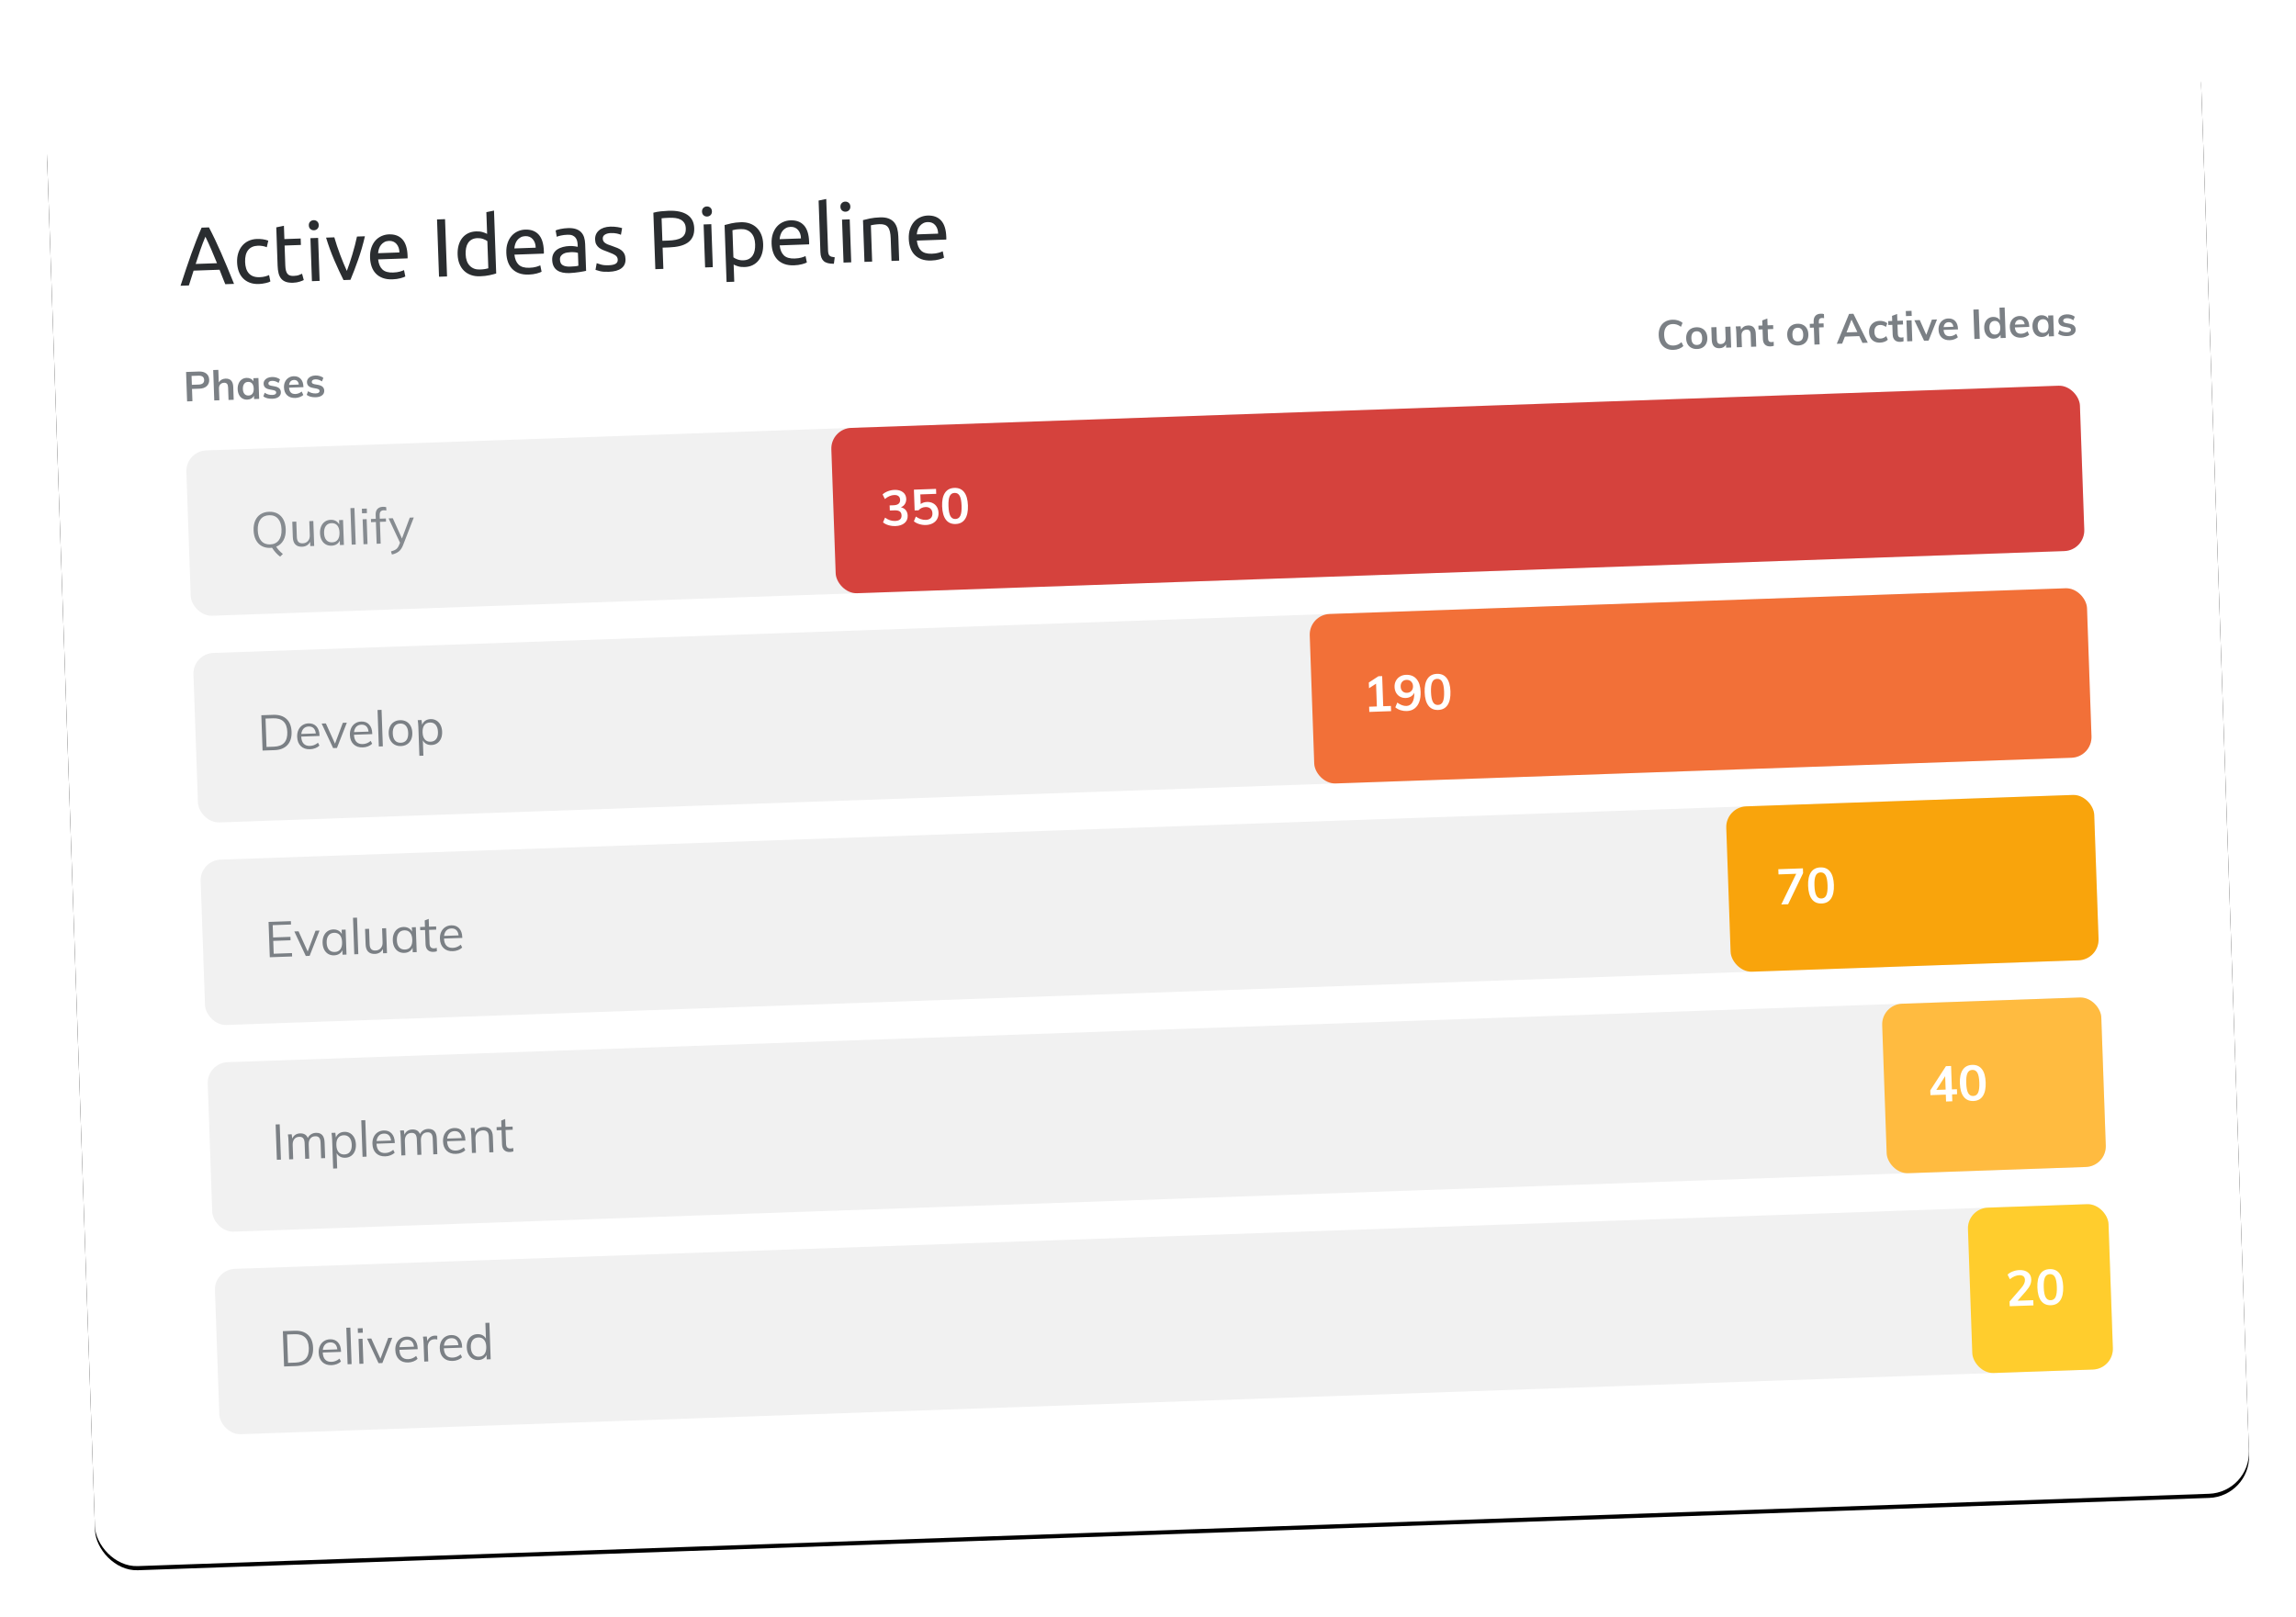 <?xml version="1.0" encoding="UTF-8"?>
<svg width="555px" height="391px" viewBox="0 0 555 391" version="1.1" xmlns="http://www.w3.org/2000/svg" xmlns:xlink="http://www.w3.org/1999/xlink">
    <title>Sideways 6 Product - Analyze - Active Ideas</title>
    <defs>
        <rect id="path-1" x="0" y="0" width="521" height="351" rx="10"></rect>
        <filter x="-3.0%" y="-4.1%" width="106.0%" height="108.8%" filterUnits="objectBoundingBox" id="filter-2">
            <feOffset dx="0" dy="1" in="SourceAlpha" result="shadowOffsetOuter1"></feOffset>
            <feGaussianBlur stdDeviation="5" in="shadowOffsetOuter1" result="shadowBlurOuter1"></feGaussianBlur>
            <feColorMatrix values="0 0 0 0 0   0 0 0 0 0   0 0 0 0 0  0 0 0 0.2 0" type="matrix" in="shadowBlurOuter1"></feColorMatrix>
        </filter>
    </defs>
    <g id="Amended" stroke="none" stroke-width="1" fill="none" fill-rule="evenodd">
        <g id="Sideways-6-Product---Analyze---Active-Ideas" transform="translate(-73, -156)">
            <g transform="translate(350.5, 350.5) rotate(-2) translate(-350.5, -350.5) translate(90, 175)" id="Group-2">
                <g id="Rectangle">
                    <use fill="black" fill-opacity="1" filter="url(#filter-2)" xlink:href="#path-1"></use>
                    <use fill="#FFFFFF" fill-rule="evenodd" xlink:href="#path-1"></use>
                </g>
                <path d="M33.06,70 L33.06,67.03 L34.86,67.03 C35.62,67.03 36.215,66.843 36.645,66.47 C37.075,66.097 37.29,65.59 37.29,64.95 C37.29,64.31 37.077,63.805 36.65,63.435 C36.223,63.065 35.627,62.88 34.86,62.88 L34.86,62.88 L31.77,62.88 L31.77,70 L33.06,70 Z M34.71,66.03 L33.06,66.03 L33.06,63.88 L34.71,63.88 C35.163,63.88 35.503,63.972 35.73,64.155 C35.957,64.338 36.07,64.607 36.07,64.96 C36.07,65.307 35.955,65.572 35.725,65.755 C35.495,65.938 35.157,66.03 34.71,66.03 L34.71,66.03 Z M39.58,70 L39.58,67.14 C39.58,66.74 39.697,66.418 39.93,66.175 C40.163,65.932 40.47,65.81 40.85,65.81 C41.17,65.81 41.407,65.902 41.56,66.085 C41.713,66.268 41.79,66.56 41.79,66.96 L41.79,66.96 L41.79,70 L43.04,70 L43.04,66.9 C43.04,65.513 42.437,64.82 41.23,64.82 C40.877,64.82 40.557,64.895 40.27,65.045 C39.983,65.195 39.753,65.407 39.58,65.68 L39.58,65.68 L39.58,62.64 L38.34,62.64 L38.34,70 L39.58,70 Z M46.33,70.08 C46.697,70.08 47.023,70.002 47.31,69.845 C47.597,69.688 47.817,69.47 47.97,69.19 L47.97,69.19 L47.97,70 L49.2,70 L49.2,64.95 L47.97,64.95 L47.97,65.71 C47.817,65.43 47.597,65.212 47.31,65.055 C47.023,64.898 46.697,64.82 46.33,64.82 C45.897,64.82 45.51,64.932 45.17,65.155 C44.83,65.378 44.565,65.692 44.375,66.095 C44.185,66.498 44.09,66.96 44.09,67.48 C44.09,68 44.183,68.457 44.37,68.85 C44.557,69.243 44.82,69.547 45.16,69.76 C45.5,69.973 45.89,70.08 46.33,70.08 Z M46.67,69.1 C46.25,69.1 45.925,68.96 45.695,68.68 C45.465,68.4 45.35,68 45.35,67.48 C45.35,66.953 45.465,66.542 45.695,66.245 C45.925,65.948 46.247,65.8 46.66,65.8 C47.08,65.8 47.403,65.943 47.63,66.23 C47.857,66.517 47.97,66.927 47.97,67.46 C47.97,67.98 47.857,68.383 47.63,68.67 C47.403,68.957 47.083,69.1 46.67,69.1 Z M52.41,70.08 C53.057,70.08 53.567,69.943 53.94,69.67 C54.313,69.397 54.5,69.027 54.5,68.56 C54.5,68.18 54.385,67.872 54.155,67.635 C53.925,67.398 53.56,67.223 53.06,67.11 L53.06,67.11 L52.2,66.92 C51.967,66.86 51.802,66.787 51.705,66.7 C51.608,66.613 51.56,66.497 51.56,66.35 C51.56,66.163 51.64,66.017 51.8,65.91 C51.96,65.803 52.183,65.75 52.47,65.75 C53.003,65.75 53.523,65.937 54.03,66.31 L54.03,66.31 L54.4,65.46 C54.147,65.253 53.853,65.095 53.52,64.985 C53.187,64.875 52.84,64.82 52.48,64.82 C52.067,64.82 51.703,64.887 51.39,65.02 C51.077,65.153 50.833,65.338 50.66,65.575 C50.487,65.812 50.4,66.083 50.4,66.39 C50.4,67.13 50.86,67.6 51.78,67.8 L51.78,67.8 L52.62,67.99 C52.893,68.057 53.087,68.135 53.2,68.225 C53.313,68.315 53.37,68.437 53.37,68.59 C53.37,68.77 53.288,68.91 53.125,69.01 C52.962,69.11 52.73,69.16 52.43,69.16 C51.737,69.16 51.12,68.96 50.58,68.56 L50.58,68.56 L50.23,69.44 C50.77,69.867 51.497,70.08 52.41,70.08 Z M57.95,70.08 C58.31,70.08 58.665,70.022 59.015,69.905 C59.365,69.788 59.66,69.633 59.9,69.44 L59.9,69.44 L59.54,68.58 C59.067,68.94 58.553,69.12 58,69.12 C57.52,69.12 57.158,68.992 56.915,68.735 C56.672,68.478 56.537,68.08 56.51,67.54 L56.51,67.54 L59.99,67.54 L59.99,67.35 C59.99,66.563 59.788,65.945 59.385,65.495 C58.982,65.045 58.433,64.82 57.74,64.82 C57.267,64.82 56.843,64.932 56.47,65.155 C56.097,65.378 55.807,65.69 55.6,66.09 C55.393,66.49 55.29,66.947 55.29,67.46 C55.29,68.273 55.527,68.913 56,69.38 C56.473,69.847 57.123,70.08 57.95,70.08 Z M58.9,66.87 L56.55,66.87 C56.61,66.497 56.745,66.212 56.955,66.015 C57.165,65.818 57.437,65.72 57.77,65.72 C58.103,65.72 58.365,65.817 58.555,66.01 C58.745,66.203 58.86,66.49 58.9,66.87 L58.9,66.87 Z M62.9,70.08 C63.547,70.08 64.057,69.943 64.43,69.67 C64.803,69.397 64.99,69.027 64.99,68.56 C64.99,68.18 64.875,67.872 64.645,67.635 C64.415,67.398 64.05,67.223 63.55,67.11 L63.55,67.11 L62.69,66.92 C62.457,66.86 62.292,66.787 62.195,66.7 C62.098,66.613 62.05,66.497 62.05,66.35 C62.05,66.163 62.13,66.017 62.29,65.91 C62.45,65.803 62.673,65.75 62.96,65.75 C63.493,65.75 64.013,65.937 64.52,66.31 L64.52,66.31 L64.89,65.46 C64.637,65.253 64.343,65.095 64.01,64.985 C63.677,64.875 63.33,64.82 62.97,64.82 C62.557,64.82 62.193,64.887 61.88,65.02 C61.567,65.153 61.323,65.338 61.15,65.575 C60.977,65.812 60.89,66.083 60.89,66.39 C60.89,67.13 61.35,67.6 62.27,67.8 L62.27,67.8 L63.11,67.99 C63.383,68.057 63.577,68.135 63.69,68.225 C63.803,68.315 63.86,68.437 63.86,68.59 C63.86,68.77 63.778,68.91 63.615,69.01 C63.452,69.11 63.22,69.16 62.92,69.16 C62.227,69.16 61.61,68.96 61.07,68.56 L61.07,68.56 L60.72,69.44 C61.26,69.867 61.987,70.08 62.9,70.08 Z" id="Phases" fill="#7B8085" fill-rule="nonzero"></path>
                <path d="M391.29,70.09 C391.77,70.09 392.222,70.015 392.645,69.865 C393.068,69.715 393.42,69.507 393.7,69.24 L393.7,69.24 L393.28,68.3 C392.96,68.56 392.642,68.748 392.325,68.865 C392.008,68.982 391.67,69.04 391.31,69.04 C390.617,69.04 390.083,68.815 389.71,68.365 C389.337,67.915 389.15,67.27 389.15,66.43 C389.15,65.597 389.338,64.957 389.715,64.51 C390.092,64.063 390.623,63.84 391.31,63.84 C391.67,63.84 392.008,63.898 392.325,64.015 C392.642,64.132 392.96,64.32 393.28,64.58 L393.28,64.58 L393.7,63.64 C393.42,63.373 393.068,63.165 392.645,63.015 C392.222,62.865 391.77,62.79 391.29,62.79 C390.59,62.79 389.978,62.938 389.455,63.235 C388.932,63.532 388.53,63.955 388.25,64.505 C387.97,65.055 387.83,65.697 387.83,66.43 C387.83,67.17 387.97,67.815 388.25,68.365 C388.53,68.915 388.932,69.34 389.455,69.64 C389.978,69.94 390.59,70.09 391.29,70.09 Z M397.01,70.08 C397.517,70.08 397.963,69.973 398.35,69.76 C398.737,69.547 399.035,69.242 399.245,68.845 C399.455,68.448 399.56,67.983 399.56,67.45 C399.56,66.917 399.455,66.452 399.245,66.055 C399.035,65.658 398.737,65.353 398.35,65.14 C397.963,64.927 397.517,64.82 397.01,64.82 C396.497,64.82 396.045,64.927 395.655,65.14 C395.265,65.353 394.965,65.658 394.755,66.055 C394.545,66.452 394.44,66.917 394.44,67.45 C394.44,67.983 394.545,68.448 394.755,68.845 C394.965,69.242 395.265,69.547 395.655,69.76 C396.045,69.973 396.497,70.08 397.01,70.08 Z M397,69.1 C396.58,69.1 396.258,68.962 396.035,68.685 C395.812,68.408 395.7,67.997 395.7,67.45 C395.7,66.91 395.813,66.498 396.04,66.215 C396.267,65.932 396.59,65.79 397.01,65.79 C397.423,65.79 397.743,65.932 397.97,66.215 C398.197,66.498 398.31,66.91 398.31,67.45 C398.31,67.997 398.198,68.408 397.975,68.685 C397.752,68.962 397.427,69.1 397,69.1 Z M402.46,70.08 C402.807,70.08 403.113,70.007 403.38,69.86 C403.647,69.713 403.86,69.5 404.02,69.22 L404.02,69.22 L404.02,70 L405.24,70 L405.24,64.95 L403.98,64.95 L403.98,67.76 C403.98,68.16 403.87,68.48 403.65,68.72 C403.43,68.96 403.137,69.08 402.77,69.08 C402.457,69.08 402.225,68.993 402.075,68.82 C401.925,68.647 401.85,68.377 401.85,68.01 L401.85,68.01 L401.85,64.95 L400.61,64.95 L400.61,68 C400.61,69.387 401.227,70.08 402.46,70.08 Z M407.84,70 L407.84,67.14 C407.84,66.74 407.957,66.418 408.19,66.175 C408.423,65.932 408.73,65.81 409.11,65.81 C409.43,65.81 409.667,65.902 409.82,66.085 C409.973,66.268 410.05,66.56 410.05,66.96 L410.05,66.96 L410.05,70 L411.3,70 L411.3,66.9 C411.3,65.513 410.697,64.82 409.49,64.82 C409.117,64.82 408.782,64.903 408.485,65.07 C408.188,65.237 407.953,65.473 407.78,65.78 L407.78,65.78 L407.69,64.95 L406.52,64.95 C406.573,65.37 406.6,65.847 406.6,66.38 L406.6,66.38 L406.6,70 L407.84,70 Z M414.75,70.07 C415.063,70.07 415.33,70.03 415.55,69.95 L415.55,69.95 L415.55,68.96 C415.37,69.013 415.203,69.04 415.05,69.04 C414.497,69.04 414.22,68.743 414.22,68.15 L414.22,68.15 L414.22,65.89 L415.56,65.89 L415.56,64.95 L414.22,64.95 L414.22,63.3 L412.97,63.72 L412.97,64.95 L412,64.95 L412,65.89 L412.97,65.89 L412.97,68.21 C412.97,68.81 413.123,69.27 413.43,69.59 C413.737,69.91 414.177,70.07 414.75,70.07 Z M421.45,70.08 C421.957,70.08 422.403,69.973 422.79,69.76 C423.177,69.547 423.475,69.242 423.685,68.845 C423.895,68.448 424,67.983 424,67.45 C424,66.917 423.895,66.452 423.685,66.055 C423.475,65.658 423.177,65.353 422.79,65.14 C422.403,64.927 421.957,64.82 421.45,64.82 C420.937,64.82 420.485,64.927 420.095,65.14 C419.705,65.353 419.405,65.658 419.195,66.055 C418.985,66.452 418.88,66.917 418.88,67.45 C418.88,67.983 418.985,68.448 419.195,68.845 C419.405,69.242 419.705,69.547 420.095,69.76 C420.485,69.973 420.937,70.08 421.45,70.08 Z M421.44,69.1 C421.02,69.1 420.698,68.962 420.475,68.685 C420.252,68.408 420.14,67.997 420.14,67.45 C420.14,66.91 420.253,66.498 420.48,66.215 C420.707,65.932 421.03,65.79 421.45,65.79 C421.863,65.79 422.183,65.932 422.41,66.215 C422.637,66.498 422.75,66.91 422.75,67.45 C422.75,67.997 422.638,68.408 422.415,68.685 C422.192,68.962 421.867,69.1 421.44,69.1 Z M426.63,70 L426.63,65.89 L427.76,65.89 L427.76,64.95 L426.63,64.95 L426.63,64.52 C426.63,63.927 426.9,63.63 427.44,63.63 C427.58,63.63 427.743,63.653 427.93,63.7 L427.93,63.7 L427.93,62.71 C427.717,62.63 427.453,62.59 427.14,62.59 C426.573,62.59 426.138,62.752 425.835,63.075 C425.532,63.398 425.38,63.86 425.38,64.46 L425.38,64.46 L425.38,64.95 L424.42,64.95 L424.42,65.89 L425.38,65.89 L425.38,70 L426.63,70 Z M432.08,70 L432.8,68.33 L436.28,68.33 L436.99,70 L438.28,70 L435.05,62.88 L434,62.88 L430.78,70 L432.08,70 Z M435.85,67.33 L433.23,67.33 L434.54,64.28 L435.85,67.33 Z M441.25,70.08 C441.623,70.08 441.98,70.023 442.32,69.91 C442.66,69.797 442.937,69.64 443.15,69.44 L443.15,69.44 L442.8,68.56 C442.587,68.733 442.36,68.867 442.12,68.96 C441.88,69.053 441.643,69.1 441.41,69.1 C440.95,69.1 440.595,68.96 440.345,68.68 C440.095,68.4 439.97,67.993 439.97,67.46 C439.97,66.927 440.097,66.518 440.35,66.235 C440.603,65.952 440.957,65.81 441.41,65.81 C441.643,65.81 441.88,65.855 442.12,65.945 C442.36,66.035 442.587,66.167 442.8,66.34 L442.8,66.34 L443.15,65.46 C442.95,65.26 442.682,65.103 442.345,64.99 C442.008,64.877 441.66,64.82 441.3,64.82 C440.78,64.82 440.322,64.932 439.925,65.155 C439.528,65.378 439.222,65.69 439.005,66.09 C438.788,66.49 438.68,66.953 438.68,67.48 C438.68,68.007 438.783,68.465 438.99,68.855 C439.197,69.245 439.493,69.547 439.88,69.76 C440.267,69.973 440.723,70.08 441.25,70.08 Z M446.14,70.07 C446.453,70.07 446.72,70.03 446.94,69.95 L446.94,69.95 L446.94,68.96 C446.76,69.013 446.593,69.04 446.44,69.04 C445.887,69.04 445.61,68.743 445.61,68.15 L445.61,68.15 L445.61,65.89 L446.95,65.89 L446.95,64.95 L445.61,64.95 L445.61,63.3 L444.36,63.72 L444.36,64.95 L443.39,64.95 L443.39,65.89 L444.36,65.89 L444.36,68.21 C444.36,68.81 444.513,69.27 444.82,69.59 C445.127,69.91 445.567,70.07 446.14,70.07 Z M449.12,63.89 L449.12,62.66 L447.73,62.66 L447.73,63.89 L449.12,63.89 Z M449.05,70 L449.05,64.95 L447.81,64.95 L447.81,70 L449.05,70 Z M452.99,70 L455.2,64.96 L453.96,64.96 L452.48,68.58 L451.03,64.96 L449.72,64.96 L451.9,70 L452.99,70 Z M458.14,70.08 C458.5,70.08 458.855,70.022 459.205,69.905 C459.555,69.788 459.85,69.633 460.09,69.44 L460.09,69.44 L459.73,68.58 C459.257,68.94 458.743,69.12 458.19,69.12 C457.71,69.12 457.348,68.992 457.105,68.735 C456.862,68.478 456.727,68.08 456.7,67.54 L456.7,67.54 L460.18,67.54 L460.18,67.35 C460.18,66.563 459.978,65.945 459.575,65.495 C459.172,65.045 458.623,64.82 457.93,64.82 C457.457,64.82 457.033,64.932 456.66,65.155 C456.287,65.378 455.997,65.69 455.79,66.09 C455.583,66.49 455.48,66.947 455.48,67.46 C455.48,68.273 455.717,68.913 456.19,69.38 C456.663,69.847 457.313,70.08 458.14,70.08 Z M459.09,66.87 L456.74,66.87 C456.8,66.497 456.935,66.212 457.145,66.015 C457.355,65.818 457.627,65.72 457.96,65.72 C458.293,65.72 458.555,65.817 458.745,66.01 C458.935,66.203 459.05,66.49 459.09,66.87 L459.09,66.87 Z M465.36,70 L465.36,62.88 L464.07,62.88 L464.07,70 L465.36,70 Z M468.77,70.08 C469.137,70.08 469.463,70.002 469.75,69.845 C470.037,69.688 470.257,69.47 470.41,69.19 L470.41,69.19 L470.41,70 L471.64,70 L471.64,62.64 L470.39,62.64 L470.39,65.68 C470.237,65.407 470.018,65.195 469.735,65.045 C469.452,64.895 469.13,64.82 468.77,64.82 C468.33,64.82 467.94,64.928 467.6,65.145 C467.26,65.362 466.997,65.667 466.81,66.06 C466.623,66.453 466.53,66.91 466.53,67.43 C466.53,67.95 466.625,68.412 466.815,68.815 C467.005,69.218 467.27,69.53 467.61,69.75 C467.95,69.97 468.337,70.08 468.77,70.08 Z M469.1,69.1 C468.687,69.1 468.365,68.953 468.135,68.66 C467.905,68.367 467.79,67.957 467.79,67.43 C467.79,66.91 467.905,66.508 468.135,66.225 C468.365,65.942 468.69,65.8 469.11,65.8 C469.523,65.8 469.843,65.943 470.07,66.23 C470.297,66.517 470.41,66.923 470.41,67.45 C470.41,67.977 470.295,68.383 470.065,68.67 C469.835,68.957 469.513,69.1 469.1,69.1 Z M475.38,70.08 C475.74,70.08 476.095,70.022 476.445,69.905 C476.795,69.788 477.09,69.633 477.33,69.44 L477.33,69.44 L476.97,68.58 C476.497,68.94 475.983,69.12 475.43,69.12 C474.95,69.12 474.588,68.992 474.345,68.735 C474.102,68.478 473.967,68.08 473.94,67.54 L473.94,67.54 L477.42,67.54 L477.42,67.35 C477.42,66.563 477.218,65.945 476.815,65.495 C476.412,65.045 475.863,64.82 475.17,64.82 C474.697,64.82 474.273,64.932 473.9,65.155 C473.527,65.378 473.237,65.69 473.03,66.09 C472.823,66.49 472.72,66.947 472.72,67.46 C472.72,68.273 472.957,68.913 473.43,69.38 C473.903,69.847 474.553,70.08 475.38,70.08 Z M476.33,66.87 L473.98,66.87 C474.04,66.497 474.175,66.212 474.385,66.015 C474.595,65.818 474.867,65.72 475.2,65.72 C475.533,65.72 475.795,65.817 475.985,66.01 C476.175,66.203 476.29,66.49 476.33,66.87 L476.33,66.87 Z M480.44,70.08 C480.807,70.08 481.133,70.002 481.42,69.845 C481.707,69.688 481.927,69.47 482.08,69.19 L482.08,69.19 L482.08,70 L483.31,70 L483.31,64.95 L482.08,64.95 L482.08,65.71 C481.927,65.43 481.707,65.212 481.42,65.055 C481.133,64.898 480.807,64.82 480.44,64.82 C480.007,64.82 479.62,64.932 479.28,65.155 C478.94,65.378 478.675,65.692 478.485,66.095 C478.295,66.498 478.2,66.96 478.2,67.48 C478.2,68 478.293,68.457 478.48,68.85 C478.667,69.243 478.93,69.547 479.27,69.76 C479.61,69.973 480,70.08 480.44,70.08 Z M480.78,69.1 C480.36,69.1 480.035,68.96 479.805,68.68 C479.575,68.4 479.46,68 479.46,67.48 C479.46,66.953 479.575,66.542 479.805,66.245 C480.035,65.948 480.357,65.8 480.77,65.8 C481.19,65.8 481.513,65.943 481.74,66.23 C481.967,66.517 482.08,66.927 482.08,67.46 C482.08,67.98 481.967,68.383 481.74,68.67 C481.513,68.957 481.193,69.1 480.78,69.1 Z M486.52,70.08 C487.167,70.08 487.677,69.943 488.05,69.67 C488.423,69.397 488.61,69.027 488.61,68.56 C488.61,68.18 488.495,67.872 488.265,67.635 C488.035,67.398 487.67,67.223 487.17,67.11 L487.17,67.11 L486.31,66.92 C486.077,66.86 485.912,66.787 485.815,66.7 C485.718,66.613 485.67,66.497 485.67,66.35 C485.67,66.163 485.75,66.017 485.91,65.91 C486.07,65.803 486.293,65.75 486.58,65.75 C487.113,65.75 487.633,65.937 488.14,66.31 L488.14,66.31 L488.51,65.46 C488.257,65.253 487.963,65.095 487.63,64.985 C487.297,64.875 486.95,64.82 486.59,64.82 C486.177,64.82 485.813,64.887 485.5,65.02 C485.187,65.153 484.943,65.338 484.77,65.575 C484.597,65.812 484.51,66.083 484.51,66.39 C484.51,67.13 484.97,67.6 485.89,67.8 L485.89,67.8 L486.73,67.99 C487.003,68.057 487.197,68.135 487.31,68.225 C487.423,68.315 487.48,68.437 487.48,68.59 C487.48,68.77 487.398,68.91 487.235,69.01 C487.072,69.11 486.84,69.16 486.54,69.16 C485.847,69.16 485.23,68.96 484.69,68.56 L484.69,68.56 L484.34,69.44 C484.88,69.867 485.607,70.08 486.52,70.08 Z" id="CountofActiveIdeas" fill="#7B8085" fill-rule="nonzero"></path>
                <path d="M33.18,42 L34.44,38.46 L40.72,38.46 C40.933,39.06 41.14,39.65 41.34,40.23 C41.54,40.81 41.753,41.4 41.98,42 L41.98,42 L44.1,42 C43.567,40.533 43.067,39.177 42.6,37.93 C42.133,36.683 41.677,35.5 41.23,34.38 C40.783,33.26 40.34,32.19 39.9,31.17 C39.46,30.15 39,29.14 38.52,28.14 L38.52,28.14 L36.74,28.14 C36.26,29.14 35.8,30.15 35.36,31.17 C34.92,32.19 34.477,33.26 34.03,34.38 C33.583,35.5 33.127,36.683 32.66,37.93 C32.193,39.177 31.693,40.533 31.16,42 L31.16,42 L33.18,42 Z M40.16,36.86 L35,36.86 C35.413,35.7 35.83,34.577 36.25,33.49 C36.67,32.403 37.113,31.36 37.58,30.36 C38.033,31.36 38.47,32.403 38.89,33.49 C39.31,34.577 39.733,35.7 40.16,36.86 L40.16,36.86 Z M50.12,42.24 C50.387,42.24 50.663,42.223 50.95,42.19 C51.237,42.157 51.507,42.117 51.76,42.07 C52.013,42.023 52.24,41.97 52.44,41.91 C52.64,41.85 52.793,41.787 52.9,41.72 L52.9,41.72 L52.64,40.16 C52.413,40.267 52.1,40.367 51.7,40.46 C51.3,40.553 50.853,40.6 50.36,40.6 C49.747,40.6 49.227,40.51 48.8,40.33 C48.373,40.15 48.023,39.893 47.75,39.56 C47.477,39.227 47.277,38.827 47.15,38.36 C47.023,37.893 46.96,37.38 46.96,36.82 C46.96,35.567 47.237,34.613 47.79,33.96 C48.343,33.307 49.14,32.98 50.18,32.98 C50.593,32.98 50.983,33.02 51.35,33.1 C51.717,33.18 52.04,33.287 52.32,33.42 L52.32,33.42 L52.74,31.84 C52.313,31.667 51.867,31.54 51.4,31.46 C50.933,31.38 50.467,31.34 50,31.34 C49.24,31.34 48.55,31.477 47.93,31.75 C47.31,32.023 46.787,32.403 46.36,32.89 C45.933,33.377 45.603,33.953 45.37,34.62 C45.137,35.287 45.02,36.02 45.02,36.82 C45.02,37.62 45.127,38.35 45.34,39.01 C45.553,39.67 45.877,40.24 46.31,40.72 C46.743,41.2 47.277,41.573 47.91,41.84 C48.543,42.107 49.28,42.24 50.12,42.24 Z M58.4,42.22 C59,42.22 59.533,42.15 60,42.01 C60.467,41.87 60.793,41.753 60.98,41.66 L60.98,41.66 L60.62,40.12 C60.487,40.173 60.25,40.263 59.91,40.39 C59.57,40.517 59.12,40.58 58.56,40.58 C58.24,40.58 57.96,40.54 57.72,40.46 C57.48,40.38 57.28,40.243 57.12,40.05 C56.96,39.857 56.84,39.59 56.76,39.25 C56.68,38.91 56.64,38.48 56.64,37.96 L56.64,37.96 L56.64,33.16 L60.58,33.16 L60.58,31.6 L56.64,31.6 L56.64,28.38 L54.78,28.7 L54.78,37.98 C54.78,38.673 54.837,39.283 54.95,39.81 C55.063,40.337 55.26,40.78 55.54,41.14 C55.82,41.5 56.19,41.77 56.65,41.95 C57.11,42.13 57.693,42.22 58.4,42.22 Z M63.86,29.72 C64.193,29.72 64.477,29.61 64.71,29.39 C64.943,29.17 65.06,28.873 65.06,28.5 C65.06,28.127 64.943,27.83 64.71,27.61 C64.477,27.39 64.193,27.28 63.86,27.28 C63.527,27.28 63.243,27.39 63.01,27.61 C62.777,27.83 62.66,28.127 62.66,28.5 C62.66,28.873 62.777,29.17 63.01,29.39 C63.243,29.61 63.527,29.72 63.86,29.72 Z M64.8,42 L64.8,31.6 L62.94,31.6 L62.94,42 L64.8,42 Z M72.26,42 C72.913,40.587 73.59,38.987 74.29,37.2 C74.99,35.413 75.6,33.547 76.12,31.6 L76.12,31.6 L74.2,31.6 C74.04,32.253 73.85,32.95 73.63,33.69 C73.41,34.43 73.177,35.163 72.93,35.89 C72.683,36.617 72.433,37.32 72.18,38 C71.927,38.68 71.687,39.287 71.46,39.82 C71.233,39.287 70.993,38.68 70.74,38 C70.487,37.32 70.237,36.617 69.99,35.89 C69.743,35.163 69.51,34.43 69.29,33.69 C69.07,32.95 68.88,32.253 68.72,31.6 L68.72,31.6 L66.72,31.6 C67.24,33.547 67.85,35.413 68.55,37.2 C69.25,38.987 69.927,40.587 70.58,42 L70.58,42 L72.26,42 Z M82.42,42.24 C83.14,42.24 83.783,42.173 84.35,42.04 C84.917,41.907 85.313,41.78 85.54,41.66 L85.54,41.66 L85.28,40.1 C85.053,40.207 84.717,40.317 84.27,40.43 C83.823,40.543 83.273,40.6 82.62,40.6 C81.46,40.6 80.607,40.32 80.06,39.76 C79.513,39.2 79.2,38.38 79.12,37.3 L79.12,37.3 L86.24,37.3 C86.253,37.193 86.26,37.077 86.26,36.95 L86.26,36.95 L86.26,36.64 C86.26,34.853 85.887,33.523 85.14,32.65 C84.393,31.777 83.32,31.34 81.92,31.34 C81.32,31.34 80.733,31.453 80.16,31.68 C79.587,31.907 79.08,32.247 78.64,32.7 C78.2,33.153 77.847,33.723 77.58,34.41 C77.313,35.097 77.18,35.9 77.18,36.82 C77.18,37.607 77.283,38.33 77.49,38.99 C77.697,39.65 78.013,40.22 78.44,40.7 C78.867,41.18 79.41,41.557 80.07,41.83 C80.73,42.103 81.513,42.24 82.42,42.24 Z M84.32,35.8 L79.16,35.8 C79.2,35.44 79.283,35.087 79.41,34.74 C79.537,34.393 79.713,34.087 79.94,33.82 C80.167,33.553 80.443,33.337 80.77,33.17 C81.097,33.003 81.473,32.92 81.9,32.92 C82.66,32.92 83.257,33.19 83.69,33.73 C84.123,34.27 84.333,34.96 84.32,35.8 L84.32,35.8 Z M95.62,42 L95.62,28.14 L93.68,28.14 L93.68,42 L95.62,42 Z M103.58,42.24 C104.447,42.24 105.213,42.18 105.88,42.06 C106.547,41.94 107.093,41.82 107.52,41.7 L107.52,41.7 L107.52,26.48 L105.66,26.8 L105.66,32.06 C105.433,31.913 105.09,31.76 104.63,31.6 C104.17,31.44 103.64,31.36 103.04,31.36 C102.293,31.36 101.63,31.493 101.05,31.76 C100.47,32.027 99.98,32.4 99.58,32.88 C99.18,33.36 98.877,33.933 98.67,34.6 C98.463,35.267 98.36,36 98.36,36.8 C98.36,37.64 98.483,38.397 98.73,39.07 C98.977,39.743 99.327,40.313 99.78,40.78 C100.233,41.247 100.78,41.607 101.42,41.86 C102.06,42.113 102.78,42.24 103.58,42.24 Z M103.6,40.6 C102.6,40.6 101.8,40.27 101.2,39.61 C100.6,38.95 100.3,38.013 100.3,36.8 C100.3,36.267 100.353,35.767 100.46,35.3 C100.567,34.833 100.74,34.43 100.98,34.09 C101.22,33.75 101.53,33.483 101.91,33.29 C102.29,33.097 102.747,33 103.28,33 C103.787,33 104.253,33.087 104.68,33.26 C105.107,33.433 105.433,33.613 105.66,33.8 L105.66,33.8 L105.66,40.38 C105.473,40.433 105.21,40.483 104.87,40.53 C104.53,40.577 104.107,40.6 103.6,40.6 Z M115.38,42.24 C116.1,42.24 116.743,42.173 117.31,42.04 C117.877,41.907 118.273,41.78 118.5,41.66 L118.5,41.66 L118.24,40.1 C118.013,40.207 117.677,40.317 117.23,40.43 C116.783,40.543 116.233,40.6 115.58,40.6 C114.42,40.6 113.567,40.32 113.02,39.76 C112.473,39.2 112.16,38.38 112.08,37.3 L112.08,37.3 L119.2,37.3 C119.213,37.193 119.22,37.077 119.22,36.95 L119.22,36.95 L119.22,36.64 C119.22,34.853 118.847,33.523 118.1,32.65 C117.353,31.777 116.28,31.34 114.88,31.34 C114.28,31.34 113.693,31.453 113.12,31.68 C112.547,31.907 112.04,32.247 111.6,32.7 C111.16,33.153 110.807,33.723 110.54,34.41 C110.273,35.097 110.14,35.9 110.14,36.82 C110.14,37.607 110.243,38.33 110.45,38.99 C110.657,39.65 110.973,40.22 111.4,40.7 C111.827,41.18 112.37,41.557 113.03,41.83 C113.69,42.103 114.473,42.24 115.38,42.24 Z M117.28,35.8 L112.12,35.8 C112.16,35.44 112.243,35.087 112.37,34.74 C112.497,34.393 112.673,34.087 112.9,33.82 C113.127,33.553 113.403,33.337 113.73,33.17 C114.057,33.003 114.433,32.92 114.86,32.92 C115.62,32.92 116.217,33.19 116.65,33.73 C117.083,34.27 117.293,34.96 117.28,35.8 L117.28,35.8 Z M125.2,42.22 C125.613,42.22 126.03,42.203 126.45,42.17 C126.87,42.137 127.26,42.1 127.62,42.06 C127.98,42.02 128.303,41.977 128.59,41.93 C128.877,41.883 129.1,41.847 129.26,41.82 L129.26,41.82 L129.26,35.32 C129.26,34.733 129.193,34.197 129.06,33.71 C128.927,33.223 128.703,32.803 128.39,32.45 C128.077,32.097 127.663,31.823 127.15,31.63 C126.637,31.437 126.007,31.34 125.26,31.34 C124.607,31.34 124,31.39 123.44,31.49 C122.88,31.59 122.48,31.693 122.24,31.8 L122.24,31.8 L122.46,33.34 C122.687,33.247 123.03,33.157 123.49,33.07 C123.95,32.983 124.487,32.94 125.1,32.94 C125.58,32.94 125.97,33.01 126.27,33.15 C126.57,33.29 126.807,33.477 126.98,33.71 C127.153,33.943 127.273,34.21 127.34,34.51 C127.407,34.81 127.44,35.113 127.44,35.42 L127.44,35.42 L127.44,35.94 C127.387,35.927 127.293,35.907 127.16,35.88 C127.027,35.853 126.87,35.823 126.69,35.79 C126.51,35.757 126.32,35.73 126.12,35.71 C125.92,35.69 125.727,35.68 125.54,35.68 C124.953,35.68 124.393,35.74 123.86,35.86 C123.327,35.98 122.86,36.167 122.46,36.42 C122.06,36.673 121.743,37.007 121.51,37.42 C121.277,37.833 121.16,38.327 121.16,38.9 C121.16,39.5 121.26,40.013 121.46,40.44 C121.66,40.867 121.94,41.21 122.3,41.47 C122.66,41.73 123.087,41.92 123.58,42.04 C124.073,42.16 124.613,42.22 125.2,42.22 Z M125.42,40.66 C124.687,40.66 124.107,40.53 123.68,40.27 C123.253,40.01 123.04,39.547 123.04,38.88 C123.04,38.52 123.127,38.23 123.3,38.01 C123.473,37.79 123.69,37.617 123.95,37.49 C124.21,37.363 124.497,37.28 124.81,37.24 C125.123,37.2 125.42,37.18 125.7,37.18 C126.127,37.18 126.49,37.203 126.79,37.25 C127.09,37.297 127.307,37.353 127.44,37.42 L127.44,37.42 L127.44,40.52 C127.213,40.573 126.93,40.61 126.59,40.63 C126.25,40.65 125.86,40.66 125.42,40.66 Z M134.76,42.24 C136.08,42.24 137.097,41.993 137.81,41.5 C138.523,41.007 138.88,40.28 138.88,39.32 C138.88,38.827 138.807,38.41 138.66,38.07 C138.513,37.73 138.303,37.44 138.03,37.2 C137.757,36.96 137.427,36.75 137.04,36.57 C136.653,36.39 136.213,36.207 135.72,36.02 C135.347,35.887 135.027,35.76 134.76,35.64 C134.493,35.52 134.27,35.39 134.09,35.25 C133.91,35.11 133.777,34.953 133.69,34.78 C133.603,34.607 133.56,34.407 133.56,34.18 C133.56,33.74 133.753,33.417 134.14,33.21 C134.527,33.003 134.98,32.9 135.5,32.9 C136.1,32.9 136.613,32.957 137.04,33.07 C137.467,33.183 137.78,33.293 137.98,33.4 L137.98,33.4 L138.32,31.8 C138.213,31.76 138.063,31.713 137.87,31.66 C137.677,31.607 137.453,31.557 137.2,31.51 C136.947,31.463 136.673,31.423 136.38,31.39 C136.087,31.357 135.793,31.34 135.5,31.34 C134.327,31.34 133.4,31.61 132.72,32.15 C132.04,32.69 131.7,33.42 131.7,34.34 C131.7,34.807 131.78,35.2 131.94,35.52 C132.1,35.84 132.313,36.113 132.58,36.34 C132.847,36.567 133.163,36.763 133.53,36.93 C133.897,37.097 134.28,37.26 134.68,37.42 C135.507,37.753 136.1,38.053 136.46,38.32 C136.82,38.587 137,38.947 137,39.4 C137,39.84 136.817,40.16 136.45,40.36 C136.083,40.56 135.52,40.66 134.76,40.66 C133.987,40.66 133.367,40.58 132.9,40.42 C132.433,40.26 132.093,40.14 131.88,40.06 L131.88,40.06 L131.54,41.66 C131.727,41.74 132.08,41.857 132.6,42.01 C133.12,42.163 133.84,42.24 134.76,42.24 Z M147.94,42 L147.94,36.86 L149.48,36.86 C150.453,36.86 151.327,36.78 152.1,36.62 C152.873,36.46 153.53,36.203 154.07,35.85 C154.61,35.497 155.023,35.037 155.31,34.47 C155.597,33.903 155.74,33.22 155.74,32.42 C155.74,30.953 155.217,29.85 154.17,29.11 C153.123,28.37 151.627,28 149.68,28 C149.12,28 148.503,28.023 147.83,28.07 C147.157,28.117 146.547,28.207 146,28.34 L146,28.34 L146,42 L147.94,42 Z M149.4,35.2 L147.94,35.2 L147.94,29.76 C148.38,29.72 149.013,29.7 149.84,29.7 C150.36,29.7 150.853,29.74 151.32,29.82 C151.787,29.9 152.197,30.043 152.55,30.25 C152.903,30.457 153.183,30.733 153.39,31.08 C153.597,31.427 153.7,31.867 153.7,32.4 C153.7,32.96 153.6,33.42 153.4,33.78 C153.2,34.14 152.917,34.423 152.55,34.63 C152.183,34.837 151.733,34.983 151.2,35.07 C150.667,35.157 150.067,35.2 149.4,35.2 L149.4,35.2 Z M158.96,29.72 C159.293,29.72 159.577,29.61 159.81,29.39 C160.043,29.17 160.16,28.873 160.16,28.5 C160.16,28.127 160.043,27.83 159.81,27.61 C159.577,27.39 159.293,27.28 158.96,27.28 C158.627,27.28 158.343,27.39 158.11,27.61 C157.877,27.83 157.76,28.127 157.76,28.5 C157.76,28.873 157.877,29.17 158.11,29.39 C158.343,29.61 158.627,29.72 158.96,29.72 Z M159.9,42 L159.9,31.6 L158.04,31.6 L158.04,42 L159.9,42 Z M164.96,45.7 L164.96,41.54 C165.187,41.687 165.53,41.84 165.99,42 C166.45,42.16 166.98,42.24 167.58,42.24 C168.327,42.24 168.99,42.107 169.57,41.84 C170.15,41.573 170.64,41.2 171.04,40.72 C171.44,40.24 171.743,39.667 171.95,39 C172.157,38.333 172.26,37.607 172.26,36.82 C172.26,35.98 172.137,35.223 171.89,34.55 C171.643,33.877 171.293,33.307 170.84,32.84 C170.387,32.373 169.84,32.013 169.2,31.76 C168.56,31.507 167.84,31.38 167.04,31.38 C166.173,31.38 165.41,31.443 164.75,31.57 C164.09,31.697 163.54,31.813 163.1,31.92 L163.1,31.92 L163.1,45.7 L164.96,45.7 Z M167.34,40.6 C166.833,40.6 166.367,40.513 165.94,40.34 C165.513,40.167 165.187,39.987 164.96,39.8 L164.96,39.8 L164.96,33.24 C165.147,33.187 165.397,33.14 165.71,33.1 C166.023,33.06 166.46,33.04 167.02,33.04 C168.02,33.04 168.82,33.367 169.42,34.02 C170.02,34.673 170.32,35.607 170.32,36.82 C170.32,37.353 170.267,37.85 170.16,38.31 C170.053,38.77 169.88,39.17 169.64,39.51 C169.4,39.85 169.09,40.117 168.71,40.31 C168.33,40.503 167.873,40.6 167.34,40.6 Z M179.54,42.24 C180.26,42.24 180.903,42.173 181.47,42.04 C182.037,41.907 182.433,41.78 182.66,41.66 L182.66,41.66 L182.4,40.1 C182.173,40.207 181.837,40.317 181.39,40.43 C180.943,40.543 180.393,40.6 179.74,40.6 C178.58,40.6 177.727,40.32 177.18,39.76 C176.633,39.2 176.32,38.38 176.24,37.3 L176.24,37.3 L183.36,37.3 C183.373,37.193 183.38,37.077 183.38,36.95 L183.38,36.95 L183.38,36.64 C183.38,34.853 183.007,33.523 182.26,32.65 C181.513,31.777 180.44,31.34 179.04,31.34 C178.44,31.34 177.853,31.453 177.28,31.68 C176.707,31.907 176.2,32.247 175.76,32.7 C175.32,33.153 174.967,33.723 174.7,34.41 C174.433,35.097 174.3,35.9 174.3,36.82 C174.3,37.607 174.403,38.33 174.61,38.99 C174.817,39.65 175.133,40.22 175.56,40.7 C175.987,41.18 176.53,41.557 177.19,41.83 C177.85,42.103 178.633,42.24 179.54,42.24 Z M181.44,35.8 L176.28,35.8 C176.32,35.44 176.403,35.087 176.53,34.74 C176.657,34.393 176.833,34.087 177.06,33.82 C177.287,33.553 177.563,33.337 177.89,33.17 C178.217,33.003 178.593,32.92 179.02,32.92 C179.78,32.92 180.377,33.19 180.81,33.73 C181.243,34.27 181.453,34.96 181.44,35.8 L181.44,35.8 Z M189.18,42.2 L189.44,40.64 C189.147,40.6 188.9,40.55 188.7,40.49 C188.5,40.43 188.34,40.34 188.22,40.22 C188.1,40.1 188.013,39.94 187.96,39.74 C187.907,39.54 187.88,39.287 187.88,38.98 L187.88,38.98 L187.88,26.48 L186.02,26.8 L186.02,39.28 C186.02,40.267 186.26,40.993 186.74,41.46 C187.22,41.927 188.033,42.173 189.18,42.2 L189.18,42.2 Z M192.44,29.72 C192.773,29.72 193.057,29.61 193.29,29.39 C193.523,29.17 193.64,28.873 193.64,28.5 C193.64,28.127 193.523,27.83 193.29,27.61 C193.057,27.39 192.773,27.28 192.44,27.28 C192.107,27.28 191.823,27.39 191.59,27.61 C191.357,27.83 191.24,28.127 191.24,28.5 C191.24,28.873 191.357,29.17 191.59,29.39 C191.823,29.61 192.107,29.72 192.44,29.72 Z M193.38,42 L193.38,31.6 L191.52,31.6 L191.52,42 L193.38,42 Z M198.44,42 L198.44,33.22 C198.507,33.207 198.617,33.187 198.77,33.16 C198.923,33.133 199.097,33.11 199.29,33.09 C199.483,33.07 199.687,33.053 199.9,33.04 C200.113,33.027 200.32,33.02 200.52,33.02 C201.013,33.02 201.427,33.083 201.76,33.21 C202.093,33.337 202.36,33.54 202.56,33.82 C202.76,34.1 202.903,34.467 202.99,34.92 C203.077,35.373 203.12,35.92 203.12,36.56 L203.12,36.56 L203.12,42 L204.98,42 L204.98,36.16 C204.98,35.453 204.913,34.807 204.78,34.22 C204.647,33.633 204.417,33.13 204.09,32.71 C203.763,32.29 203.327,31.963 202.78,31.73 C202.233,31.497 201.547,31.38 200.72,31.38 C199.8,31.38 198.987,31.44 198.28,31.56 C197.573,31.68 197.007,31.793 196.58,31.9 L196.58,31.9 L196.58,42 L198.44,42 Z M212.72,42.24 C213.44,42.24 214.083,42.173 214.65,42.04 C215.217,41.907 215.613,41.78 215.84,41.66 L215.84,41.66 L215.58,40.1 C215.353,40.207 215.017,40.317 214.57,40.43 C214.123,40.543 213.573,40.6 212.92,40.6 C211.76,40.6 210.907,40.32 210.36,39.76 C209.813,39.2 209.5,38.38 209.42,37.3 L209.42,37.3 L216.54,37.3 C216.553,37.193 216.56,37.077 216.56,36.95 L216.56,36.95 L216.56,36.64 C216.56,34.853 216.187,33.523 215.44,32.65 C214.693,31.777 213.62,31.34 212.22,31.34 C211.62,31.34 211.033,31.453 210.46,31.68 C209.887,31.907 209.38,32.247 208.94,32.7 C208.5,33.153 208.147,33.723 207.88,34.41 C207.613,35.097 207.48,35.9 207.48,36.82 C207.48,37.607 207.583,38.33 207.79,38.99 C207.997,39.65 208.313,40.22 208.74,40.7 C209.167,41.18 209.71,41.557 210.37,41.83 C211.03,42.103 211.813,42.24 212.72,42.24 Z M214.62,35.8 L209.46,35.8 C209.5,35.44 209.583,35.087 209.71,34.74 C209.837,34.393 210.013,34.087 210.24,33.82 C210.467,33.553 210.743,33.337 211.07,33.17 C211.397,33.003 211.773,32.92 212.2,32.92 C212.96,32.92 213.557,33.19 213.99,33.73 C214.423,34.27 214.633,34.96 214.62,35.8 L214.62,35.8 Z" id="ActiveIdeasPipeline" fill="#2A2D30" fill-rule="nonzero"></path>
                <rect id="Rectangle" fill="#F1F1F1" x="31" y="82" width="458" height="40" rx="5"></rect>
                <rect id="Rectangle" fill="#D5423D" x="187" y="82" width="302" height="40" rx="5"></rect>
                <path d="M52.936,108.292 L53.62,107.668 C52.94,107.092 52.424,106.488 52.072,105.856 C52.848,105.576 53.45,105.078 53.878,104.362 C54.306,103.646 54.52,102.764 54.52,101.716 C54.52,100.828 54.364,100.056 54.052,99.4 C53.74,98.744 53.292,98.24 52.708,97.888 C52.124,97.536 51.432,97.36 50.632,97.36 C49.832,97.36 49.14,97.536 48.556,97.888 C47.972,98.24 47.524,98.744 47.212,99.4 C46.9,100.056 46.744,100.832 46.744,101.728 C46.744,102.616 46.902,103.39 47.218,104.05 C47.534,104.71 47.984,105.216 48.568,105.568 C49.152,105.92 49.84,106.096 50.632,106.096 C50.736,106.096 50.876,106.088 51.052,106.072 C51.3,106.504 51.592,106.918 51.928,107.314 C52.264,107.71 52.6,108.036 52.936,108.292 L52.936,108.292 Z M50.632,105.256 C49.72,105.256 49.012,104.948 48.508,104.332 C48.004,103.716 47.752,102.844 47.752,101.716 C47.752,100.596 48.004,99.73 48.508,99.118 C49.012,98.506 49.72,98.2 50.632,98.2 C51.544,98.2 52.25,98.504 52.75,99.112 C53.25,99.72 53.5,100.588 53.5,101.716 C53.5,102.844 53.248,103.716 52.744,104.332 C52.24,104.948 51.536,105.256 50.632,105.256 Z M58.336,106.084 C58.768,106.084 59.156,105.988 59.5,105.796 C59.844,105.604 60.112,105.324 60.304,104.956 L60.304,104.956 L60.304,106 L61.252,106 L61.252,99.964 L60.28,99.964 L60.28,103.372 C60.28,103.94 60.116,104.398 59.788,104.746 C59.46,105.094 59.028,105.268 58.492,105.268 C58.036,105.268 57.696,105.14 57.472,104.884 C57.248,104.628 57.136,104.228 57.136,103.684 L57.136,103.684 L57.136,99.964 L56.164,99.964 L56.164,103.708 C56.164,104.492 56.348,105.084 56.716,105.484 C57.084,105.884 57.624,106.084 58.336,106.084 Z M65.44,106.084 C65.912,106.084 66.326,105.982 66.682,105.778 C67.038,105.574 67.304,105.284 67.48,104.908 L67.48,104.908 L67.48,106 L68.44,106 L68.44,99.964 L67.48,99.964 L67.48,101.008 C67.296,100.632 67.028,100.34 66.676,100.132 C66.324,99.924 65.912,99.82 65.44,99.82 C64.912,99.82 64.446,99.952 64.042,100.216 C63.638,100.48 63.324,100.85 63.1,101.326 C62.876,101.802 62.764,102.352 62.764,102.976 C62.764,103.6 62.874,104.146 63.094,104.614 C63.314,105.082 63.626,105.444 64.03,105.7 C64.434,105.956 64.904,106.084 65.44,106.084 Z M65.632,105.28 C65.032,105.28 64.568,105.08 64.24,104.68 C63.912,104.28 63.748,103.712 63.748,102.976 C63.748,102.24 63.914,101.666 64.246,101.254 C64.578,100.842 65.04,100.636 65.632,100.636 C66.224,100.636 66.68,100.836 67,101.236 C67.32,101.636 67.48,102.208 67.48,102.952 C67.48,103.696 67.32,104.27 67,104.674 C66.68,105.078 66.224,105.28 65.632,105.28 Z M71.296,106 L71.296,97.168 L70.324,97.168 L70.324,106 L71.296,106 Z M74.272,98.512 L74.272,97.408 L73.084,97.408 L73.084,98.512 L74.272,98.512 Z M74.152,106 L74.152,99.964 L73.18,99.964 L73.18,106 L74.152,106 Z M77.332,106 L77.332,100.732 L78.808,100.732 L78.808,99.964 L77.332,99.964 L77.332,99.16 C77.332,98.72 77.422,98.41 77.602,98.23 C77.782,98.05 78.032,97.96 78.352,97.96 C78.544,97.96 78.752,97.992 78.976,98.056 L78.976,98.056 L78.976,97.228 C78.712,97.156 78.44,97.12 78.16,97.12 C77.592,97.12 77.15,97.282 76.834,97.606 C76.518,97.93 76.36,98.408 76.36,99.04 L76.36,99.04 L76.36,99.964 L75.184,99.964 L75.184,100.732 L76.36,100.732 L76.36,106 L77.332,106 Z M79.96,108.724 C80.616,108.604 81.168,108.384 81.616,108.064 C82.064,107.744 82.436,107.24 82.732,106.552 L82.732,106.552 L85.552,99.964 L84.58,99.964 L82.516,104.944 L80.476,99.964 L79.456,99.964 L82.012,105.94 L81.772,106.48 C81.58,106.92 81.338,107.246 81.046,107.458 C80.754,107.67 80.324,107.84 79.756,107.968 L79.756,107.968 L79.96,108.724 Z" id="Qualify" fill="#868B90" fill-rule="nonzero"></path>
                <path d="M201.844,106.096 C202.772,106.096 203.51,105.88 204.058,105.448 C204.606,105.016 204.88,104.428 204.88,103.684 C204.88,103.156 204.746,102.712 204.478,102.352 C204.21,101.992 203.824,101.744 203.32,101.608 C203.744,101.448 204.074,101.194 204.31,100.846 C204.546,100.498 204.668,100.088 204.676,99.616 C204.676,98.928 204.426,98.378 203.926,97.966 C203.426,97.554 202.756,97.348 201.916,97.348 C201.364,97.348 200.826,97.438 200.302,97.618 C199.778,97.798 199.344,98.04 199,98.344 L199,98.344 L199.516,99.472 C200.284,98.88 201.052,98.584 201.82,98.584 C202.252,98.584 202.588,98.688 202.828,98.896 C203.068,99.104 203.188,99.404 203.188,99.796 C203.188,100.636 202.636,101.056 201.532,101.056 L201.532,101.056 L200.608,101.056 L200.608,102.292 L201.736,102.292 C202.304,102.292 202.724,102.394 202.996,102.598 C203.268,102.802 203.404,103.12 203.404,103.552 C203.404,103.992 203.27,104.32 203.002,104.536 C202.734,104.752 202.328,104.86 201.784,104.86 C200.952,104.86 200.156,104.564 199.396,103.972 L199.396,103.972 L198.868,105.1 C199.212,105.412 199.65,105.656 200.182,105.832 C200.714,106.008 201.268,106.096 201.844,106.096 Z M209.2,106.096 C209.832,106.096 210.388,105.978 210.868,105.742 C211.348,105.506 211.716,105.174 211.972,104.746 C212.228,104.318 212.356,103.824 212.356,103.264 C212.356,102.728 212.244,102.254 212.02,101.842 C211.796,101.43 211.48,101.11 211.072,100.882 C210.664,100.654 210.192,100.54 209.656,100.54 C209.064,100.54 208.552,100.688 208.12,100.984 L208.12,100.984 L208.12,98.656 L211.96,98.656 L211.96,97.456 L206.608,97.456 L206.608,102.484 L207.544,102.484 C207.768,102.244 208.028,102.062 208.324,101.938 C208.62,101.814 208.936,101.752 209.272,101.752 C209.76,101.752 210.15,101.894 210.442,102.178 C210.734,102.462 210.88,102.84 210.88,103.312 C210.88,103.808 210.738,104.19 210.454,104.458 C210.17,104.726 209.76,104.86 209.224,104.86 C208.416,104.86 207.624,104.564 206.848,103.972 L206.848,103.972 L206.332,105.1 C206.668,105.404 207.096,105.646 207.616,105.826 C208.136,106.006 208.664,106.096 209.2,106.096 Z M216.4,106.108 C217.416,106.108 218.19,105.732 218.722,104.98 C219.254,104.228 219.52,103.14 219.52,101.716 C219.52,100.3 219.254,99.222 218.722,98.482 C218.19,97.742 217.416,97.372 216.4,97.372 C215.384,97.372 214.61,97.744 214.078,98.488 C213.546,99.232 213.28,100.308 213.28,101.716 C213.28,103.148 213.546,104.238 214.078,104.986 C214.61,105.734 215.384,106.108 216.4,106.108 Z M216.4,104.896 C215.848,104.896 215.446,104.642 215.194,104.134 C214.942,103.626 214.816,102.82 214.816,101.716 C214.816,100.628 214.942,99.834 215.194,99.334 C215.446,98.834 215.848,98.584 216.4,98.584 C216.952,98.584 217.354,98.834 217.606,99.334 C217.858,99.834 217.984,100.628 217.984,101.716 C217.984,102.82 217.858,103.626 217.606,104.134 C217.354,104.642 216.952,104.896 216.4,104.896 Z" id="350" fill="#FFFFFF" fill-rule="nonzero"></path>
                <rect id="Rectangle" fill="#F1F1F1" x="31" y="131" width="458" height="41" rx="5"></rect>
                <rect id="Rectangle" fill="#F27038" x="301" y="131" width="188" height="41" rx="5"></rect>
                <path d="M49.924,155 C51.292,155 52.35,154.628 53.098,153.884 C53.846,153.14 54.22,152.084 54.22,150.716 C54.22,149.356 53.846,148.306 53.098,147.566 C52.35,146.826 51.292,146.456 49.924,146.456 L49.924,146.456 L47.056,146.456 L47.056,155 L49.924,155 Z M49.864,154.16 L48.04,154.16 L48.04,147.296 L49.864,147.296 C52.08,147.296 53.188,148.436 53.188,150.716 C53.188,151.86 52.91,152.72 52.354,153.296 C51.798,153.872 50.968,154.16 49.864,154.16 L49.864,154.16 Z M58.552,155.084 C58.984,155.084 59.406,155.012 59.818,154.868 C60.23,154.724 60.568,154.528 60.832,154.28 L60.832,154.28 L60.508,153.572 C59.916,154.044 59.268,154.28 58.564,154.28 C57.9,154.28 57.394,154.084 57.046,153.692 C56.698,153.3 56.52,152.72 56.512,151.952 L56.512,151.952 L60.94,151.952 L60.94,151.772 C60.94,150.852 60.712,150.13 60.256,149.606 C59.8,149.082 59.172,148.82 58.372,148.82 C57.82,148.82 57.328,148.952 56.896,149.216 C56.464,149.48 56.128,149.85 55.888,150.326 C55.648,150.802 55.528,151.348 55.528,151.964 C55.528,152.932 55.796,153.694 56.332,154.25 C56.868,154.806 57.608,155.084 58.552,155.084 Z M60.064,151.316 L56.548,151.316 C56.636,150.764 56.838,150.336 57.154,150.032 C57.47,149.728 57.88,149.576 58.384,149.576 C58.888,149.576 59.282,149.724 59.566,150.02 C59.85,150.316 60.016,150.748 60.064,151.316 L60.064,151.316 Z M65.044,155 L67.648,148.976 L66.676,148.976 L64.612,153.944 L62.572,148.976 L61.552,148.976 L64.12,155 L65.044,155 Z M71.308,155.084 C71.74,155.084 72.162,155.012 72.574,154.868 C72.986,154.724 73.324,154.528 73.588,154.28 L73.588,154.28 L73.264,153.572 C72.672,154.044 72.024,154.28 71.32,154.28 C70.656,154.28 70.15,154.084 69.802,153.692 C69.454,153.3 69.276,152.72 69.268,151.952 L69.268,151.952 L73.696,151.952 L73.696,151.772 C73.696,150.852 73.468,150.13 73.012,149.606 C72.556,149.082 71.928,148.82 71.128,148.82 C70.576,148.82 70.084,148.952 69.652,149.216 C69.22,149.48 68.884,149.85 68.644,150.326 C68.404,150.802 68.284,151.348 68.284,151.964 C68.284,152.932 68.552,153.694 69.088,154.25 C69.624,154.806 70.364,155.084 71.308,155.084 Z M72.82,151.316 L69.304,151.316 C69.392,150.764 69.594,150.336 69.91,150.032 C70.226,149.728 70.636,149.576 71.14,149.576 C71.644,149.576 72.038,149.724 72.322,150.02 C72.606,150.316 72.772,150.748 72.82,151.316 L72.82,151.316 Z M76.144,155 L76.144,146.168 L75.172,146.168 L75.172,155 L76.144,155 Z M80.524,155.084 C81.092,155.084 81.592,154.956 82.024,154.7 C82.456,154.444 82.79,154.08 83.026,153.608 C83.262,153.136 83.38,152.584 83.38,151.952 C83.38,151.32 83.262,150.768 83.026,150.296 C82.79,149.824 82.456,149.46 82.024,149.204 C81.592,148.948 81.092,148.82 80.524,148.82 C79.956,148.82 79.456,148.948 79.024,149.204 C78.592,149.46 78.258,149.824 78.022,150.296 C77.786,150.768 77.668,151.32 77.668,151.952 C77.668,152.584 77.786,153.136 78.022,153.608 C78.258,154.08 78.592,154.444 79.024,154.7 C79.456,154.956 79.956,155.084 80.524,155.084 Z M80.524,154.28 C79.924,154.28 79.462,154.082 79.138,153.686 C78.814,153.29 78.652,152.712 78.652,151.952 C78.652,151.216 78.816,150.646 79.144,150.242 C79.472,149.838 79.932,149.636 80.524,149.636 C81.108,149.636 81.564,149.838 81.892,150.242 C82.22,150.646 82.384,151.216 82.384,151.952 C82.384,152.712 82.224,153.29 81.904,153.686 C81.584,154.082 81.124,154.28 80.524,154.28 Z M85.864,157.592 L85.864,153.884 C86.048,154.268 86.316,154.564 86.668,154.772 C87.02,154.98 87.432,155.084 87.904,155.084 C88.44,155.084 88.91,154.956 89.314,154.7 C89.718,154.444 90.032,154.082 90.256,153.614 C90.48,153.146 90.592,152.6 90.592,151.976 C90.592,151.352 90.48,150.802 90.256,150.326 C90.032,149.85 89.716,149.48 89.308,149.216 C88.9,148.952 88.432,148.82 87.904,148.82 C87.408,148.82 86.978,148.934 86.614,149.162 C86.25,149.39 85.984,149.712 85.816,150.128 L85.816,150.128 L85.72,148.964 L84.796,148.964 C84.86,149.468 84.892,150.032 84.892,150.656 L84.892,150.656 L84.892,157.592 L85.864,157.592 Z M87.724,154.28 C87.124,154.28 86.664,154.078 86.344,153.674 C86.024,153.27 85.864,152.696 85.864,151.952 C85.864,151.208 86.024,150.636 86.344,150.236 C86.664,149.836 87.124,149.636 87.724,149.636 C88.308,149.636 88.764,149.842 89.092,150.254 C89.42,150.666 89.584,151.24 89.584,151.976 C89.584,152.712 89.422,153.28 89.098,153.68 C88.774,154.08 88.316,154.28 87.724,154.28 Z" id="Develop" fill="#7B8085" fill-rule="nonzero"></path>
                <path d="M320.012,155 L320.012,153.74 L318.152,153.74 L318.152,146.456 L317.252,146.456 L314.876,147.896 L314.876,149.276 L316.616,148.232 L316.616,153.74 L314.744,153.74 L314.744,155 L320.012,155 Z M323.816,155.108 C324.536,155.108 325.158,154.928 325.682,154.568 C326.206,154.208 326.608,153.688 326.888,153.008 C327.168,152.328 327.308,151.516 327.308,150.572 C327.308,149.22 327.014,148.178 326.426,147.446 C325.838,146.714 325.004,146.348 323.924,146.348 C323.372,146.348 322.878,146.47 322.442,146.714 C322.006,146.958 321.666,147.296 321.422,147.728 C321.178,148.16 321.056,148.648 321.056,149.192 C321.056,149.728 321.168,150.204 321.392,150.62 C321.616,151.036 321.926,151.36 322.322,151.592 C322.718,151.824 323.168,151.94 323.672,151.94 C324.144,151.94 324.566,151.832 324.938,151.616 C325.31,151.4 325.588,151.108 325.772,150.74 C325.756,151.748 325.574,152.522 325.226,153.062 C324.878,153.602 324.388,153.872 323.756,153.872 C323.068,153.872 322.344,153.576 321.584,152.984 L321.584,152.984 L321.068,154.112 C321.42,154.432 321.838,154.678 322.322,154.85 C322.806,155.022 323.304,155.108 323.816,155.108 Z M324.008,150.704 C323.56,150.704 323.202,150.562 322.934,150.278 C322.666,149.994 322.532,149.616 322.532,149.144 C322.532,148.672 322.666,148.292 322.934,148.004 C323.202,147.716 323.56,147.572 324.008,147.572 C324.456,147.572 324.82,147.718 325.1,148.01 C325.38,148.302 325.52,148.68 325.52,149.144 C325.52,149.608 325.38,149.984 325.1,150.272 C324.82,150.56 324.456,150.704 324.008,150.704 Z M331.4,155.108 C332.416,155.108 333.19,154.732 333.722,153.98 C334.254,153.228 334.52,152.14 334.52,150.716 C334.52,149.3 334.254,148.222 333.722,147.482 C333.19,146.742 332.416,146.372 331.4,146.372 C330.384,146.372 329.61,146.744 329.078,147.488 C328.546,148.232 328.28,149.308 328.28,150.716 C328.28,152.148 328.546,153.238 329.078,153.986 C329.61,154.734 330.384,155.108 331.4,155.108 Z M331.4,153.896 C330.848,153.896 330.446,153.642 330.194,153.134 C329.942,152.626 329.816,151.82 329.816,150.716 C329.816,149.628 329.942,148.834 330.194,148.334 C330.446,147.834 330.848,147.584 331.4,147.584 C331.952,147.584 332.354,147.834 332.606,148.334 C332.858,148.834 332.984,149.628 332.984,150.716 C332.984,151.82 332.858,152.626 332.606,153.134 C332.354,153.642 331.952,153.896 331.4,153.896 Z" id="190" fill="#FFFFFF" fill-rule="nonzero"></path>
                <rect id="Rectangle" fill="#F1F1F1" x="31" y="181" width="458" height="40" rx="5"></rect>
                <rect id="Rectangle" fill="#F9A40C" x="400" y="181" width="89" height="40" rx="5"></rect>
                <path d="M52.456,205 L52.456,204.184 L48.028,204.184 L48.028,201.076 L52.216,201.076 L52.216,200.248 L48.028,200.248 L48.028,197.272 L52.456,197.272 L52.456,196.456 L47.056,196.456 L47.056,205 L52.456,205 Z M56.692,205 L59.296,198.976 L58.324,198.976 L56.26,203.944 L54.22,198.976 L53.2,198.976 L55.768,205 L56.692,205 Z M62.608,205.084 C63.08,205.084 63.494,204.982 63.85,204.778 C64.206,204.574 64.472,204.284 64.648,203.908 L64.648,203.908 L64.648,205 L65.608,205 L65.608,198.964 L64.648,198.964 L64.648,200.008 C64.464,199.632 64.196,199.34 63.844,199.132 C63.492,198.924 63.08,198.82 62.608,198.82 C62.08,198.82 61.614,198.952 61.21,199.216 C60.806,199.48 60.492,199.85 60.268,200.326 C60.044,200.802 59.932,201.352 59.932,201.976 C59.932,202.6 60.042,203.146 60.262,203.614 C60.482,204.082 60.794,204.444 61.198,204.7 C61.602,204.956 62.072,205.084 62.608,205.084 Z M62.8,204.28 C62.2,204.28 61.736,204.08 61.408,203.68 C61.08,203.28 60.916,202.712 60.916,201.976 C60.916,201.24 61.082,200.666 61.414,200.254 C61.746,199.842 62.208,199.636 62.8,199.636 C63.392,199.636 63.848,199.836 64.168,200.236 C64.488,200.636 64.648,201.208 64.648,201.952 C64.648,202.696 64.488,203.27 64.168,203.674 C63.848,204.078 63.392,204.28 62.8,204.28 Z M68.464,205 L68.464,196.168 L67.492,196.168 L67.492,205 L68.464,205 Z M72.484,205.084 C72.916,205.084 73.304,204.988 73.648,204.796 C73.992,204.604 74.26,204.324 74.452,203.956 L74.452,203.956 L74.452,205 L75.4,205 L75.4,198.964 L74.428,198.964 L74.428,202.372 C74.428,202.94 74.264,203.398 73.936,203.746 C73.608,204.094 73.176,204.268 72.64,204.268 C72.184,204.268 71.844,204.14 71.62,203.884 C71.396,203.628 71.284,203.228 71.284,202.684 L71.284,202.684 L71.284,198.964 L70.312,198.964 L70.312,202.708 C70.312,203.492 70.496,204.084 70.864,204.484 C71.232,204.884 71.772,205.084 72.484,205.084 Z M79.588,205.084 C80.06,205.084 80.474,204.982 80.83,204.778 C81.186,204.574 81.452,204.284 81.628,203.908 L81.628,203.908 L81.628,205 L82.588,205 L82.588,198.964 L81.628,198.964 L81.628,200.008 C81.444,199.632 81.176,199.34 80.824,199.132 C80.472,198.924 80.06,198.82 79.588,198.82 C79.06,198.82 78.594,198.952 78.19,199.216 C77.786,199.48 77.472,199.85 77.248,200.326 C77.024,200.802 76.912,201.352 76.912,201.976 C76.912,202.6 77.022,203.146 77.242,203.614 C77.462,204.082 77.774,204.444 78.178,204.7 C78.582,204.956 79.052,205.084 79.588,205.084 Z M79.78,204.28 C79.18,204.28 78.716,204.08 78.388,203.68 C78.06,203.28 77.896,202.712 77.896,201.976 C77.896,201.24 78.062,200.666 78.394,200.254 C78.726,199.842 79.188,199.636 79.78,199.636 C80.372,199.636 80.828,199.836 81.148,200.236 C81.468,200.636 81.628,201.208 81.628,201.952 C81.628,202.696 81.468,203.27 81.148,203.674 C80.828,204.078 80.372,204.28 79.78,204.28 Z M86.632,205.084 C86.944,205.084 87.224,205.044 87.472,204.964 L87.472,204.964 L87.472,204.136 C87.264,204.208 87.048,204.244 86.824,204.244 C86.488,204.244 86.228,204.154 86.044,203.974 C85.86,203.794 85.768,203.48 85.768,203.032 L85.768,203.032 L85.768,199.732 L87.496,199.732 L87.496,198.964 L85.768,198.964 L85.768,197.068 L84.796,197.416 L84.796,198.964 L83.62,198.964 L83.62,199.732 L84.796,199.732 L84.796,203.164 C84.796,203.796 84.958,204.274 85.282,204.598 C85.606,204.922 86.056,205.084 86.632,205.084 Z M91.336,205.084 C91.768,205.084 92.19,205.012 92.602,204.868 C93.014,204.724 93.352,204.528 93.616,204.28 L93.616,204.28 L93.292,203.572 C92.7,204.044 92.052,204.28 91.348,204.28 C90.684,204.28 90.178,204.084 89.83,203.692 C89.482,203.3 89.304,202.72 89.296,201.952 L89.296,201.952 L93.724,201.952 L93.724,201.772 C93.724,200.852 93.496,200.13 93.04,199.606 C92.584,199.082 91.956,198.82 91.156,198.82 C90.604,198.82 90.112,198.952 89.68,199.216 C89.248,199.48 88.912,199.85 88.672,200.326 C88.432,200.802 88.312,201.348 88.312,201.964 C88.312,202.932 88.58,203.694 89.116,204.25 C89.652,204.806 90.392,205.084 91.336,205.084 Z M92.848,201.316 L89.332,201.316 C89.42,200.764 89.622,200.336 89.938,200.032 C90.254,199.728 90.664,199.576 91.168,199.576 C91.672,199.576 92.066,199.724 92.35,200.02 C92.634,200.316 92.8,200.748 92.848,201.316 L92.848,201.316 Z" id="Evaluate" fill="#7B8085" fill-rule="nonzero"></path>
                <path d="M414.3,205 L418.176,197.608 L418.176,196.456 L412.224,196.456 L412.224,197.716 L416.508,197.716 L412.644,205 L414.3,205 Z M422.4,205.108 C423.416,205.108 424.19,204.732 424.722,203.98 C425.254,203.228 425.52,202.14 425.52,200.716 C425.52,199.3 425.254,198.222 424.722,197.482 C424.19,196.742 423.416,196.372 422.4,196.372 C421.384,196.372 420.61,196.744 420.078,197.488 C419.546,198.232 419.28,199.308 419.28,200.716 C419.28,202.148 419.546,203.238 420.078,203.986 C420.61,204.734 421.384,205.108 422.4,205.108 Z M422.4,203.896 C421.848,203.896 421.446,203.642 421.194,203.134 C420.942,202.626 420.816,201.82 420.816,200.716 C420.816,199.628 420.942,198.834 421.194,198.334 C421.446,197.834 421.848,197.584 422.4,197.584 C422.952,197.584 423.354,197.834 423.606,198.334 C423.858,198.834 423.984,199.628 423.984,200.716 C423.984,201.82 423.858,202.626 423.606,203.134 C423.354,203.642 422.952,203.896 422.4,203.896 Z" id="70" fill="#FFFFFF" fill-rule="nonzero"></path>
                <rect id="Rectangle" fill="#F1F1F1" x="31" y="230" width="458" height="41" rx="5"></rect>
                <rect id="Rectangle" fill="#FFBB40" x="436" y="230" width="53" height="41" rx="5"></rect>
                <path d="M452.3,254 L452.3,252.332 L453.512,252.332 L453.512,251.12 L452.3,251.12 L452.3,245.456 L451.064,245.456 L447.068,251.18 L447.068,252.332 L450.788,252.332 L450.788,254 L452.3,254 Z M450.788,251.12 L448.532,251.12 L450.788,247.868 L450.788,251.12 Z M457.4,254.108 C458.416,254.108 459.19,253.732 459.722,252.98 C460.254,252.228 460.52,251.14 460.52,249.716 C460.52,248.3 460.254,247.222 459.722,246.482 C459.19,245.742 458.416,245.372 457.4,245.372 C456.384,245.372 455.61,245.744 455.078,246.488 C454.546,247.232 454.28,248.308 454.28,249.716 C454.28,251.148 454.546,252.238 455.078,252.986 C455.61,253.734 456.384,254.108 457.4,254.108 Z M457.4,252.896 C456.848,252.896 456.446,252.642 456.194,252.134 C455.942,251.626 455.816,250.82 455.816,249.716 C455.816,248.628 455.942,247.834 456.194,247.334 C456.446,246.834 456.848,246.584 457.4,246.584 C457.952,246.584 458.354,246.834 458.606,247.334 C458.858,247.834 458.984,248.628 458.984,249.716 C458.984,250.82 458.858,251.626 458.606,252.134 C458.354,252.642 457.952,252.896 457.4,252.896 Z" id="40" fill="#FFFFFF" fill-rule="nonzero"></path>
                <path d="M48.04,254 L48.04,245.456 L47.056,245.456 L47.056,254 L48.04,254 Z M51.004,254 L51.004,250.556 C51.004,249.964 51.15,249.496 51.442,249.152 C51.734,248.808 52.136,248.636 52.648,248.636 C53.088,248.636 53.408,248.766 53.608,249.026 C53.808,249.286 53.908,249.696 53.908,250.256 L53.908,250.256 L53.908,254 L54.88,254 L54.88,250.556 C54.88,249.964 55.024,249.496 55.312,249.152 C55.6,248.808 56,248.636 56.512,248.636 C56.952,248.636 57.27,248.764 57.466,249.02 C57.662,249.276 57.76,249.688 57.76,250.256 L57.76,250.256 L57.76,254 L58.732,254 L58.732,250.208 C58.732,248.616 58.064,247.82 56.728,247.82 C56.28,247.82 55.878,247.926 55.522,248.138 C55.166,248.35 54.896,248.636 54.712,248.996 C54.568,248.596 54.344,248.3 54.04,248.108 C53.736,247.916 53.344,247.82 52.864,247.82 C52.424,247.82 52.038,247.924 51.706,248.132 C51.374,248.34 51.124,248.636 50.956,249.02 L50.956,249.02 L50.86,247.964 L49.936,247.964 C50,248.468 50.032,249.032 50.032,249.656 L50.032,249.656 L50.032,254 L51.004,254 Z M61.552,256.592 L61.552,252.884 C61.736,253.268 62.004,253.564 62.356,253.772 C62.708,253.98 63.12,254.084 63.592,254.084 C64.128,254.084 64.598,253.956 65.002,253.7 C65.406,253.444 65.72,253.082 65.944,252.614 C66.168,252.146 66.28,251.6 66.28,250.976 C66.28,250.352 66.168,249.802 65.944,249.326 C65.72,248.85 65.404,248.48 64.996,248.216 C64.588,247.952 64.12,247.82 63.592,247.82 C63.096,247.82 62.666,247.934 62.302,248.162 C61.938,248.39 61.672,248.712 61.504,249.128 L61.504,249.128 L61.408,247.964 L60.484,247.964 C60.548,248.468 60.58,249.032 60.58,249.656 L60.58,249.656 L60.58,256.592 L61.552,256.592 Z M63.412,253.28 C62.812,253.28 62.352,253.078 62.032,252.674 C61.712,252.27 61.552,251.696 61.552,250.952 C61.552,250.208 61.712,249.636 62.032,249.236 C62.352,248.836 62.812,248.636 63.412,248.636 C63.996,248.636 64.452,248.842 64.78,249.254 C65.108,249.666 65.272,250.24 65.272,250.976 C65.272,251.712 65.11,252.28 64.786,252.68 C64.462,253.08 64.004,253.28 63.412,253.28 Z M68.752,254 L68.752,245.168 L67.78,245.168 L67.78,254 L68.752,254 Z M73.3,254.084 C73.732,254.084 74.154,254.012 74.566,253.868 C74.978,253.724 75.316,253.528 75.58,253.28 L75.58,253.28 L75.256,252.572 C74.664,253.044 74.016,253.28 73.312,253.28 C72.648,253.28 72.142,253.084 71.794,252.692 C71.446,252.3 71.268,251.72 71.26,250.952 L71.26,250.952 L75.688,250.952 L75.688,250.772 C75.688,249.852 75.46,249.13 75.004,248.606 C74.548,248.082 73.92,247.82 73.12,247.82 C72.568,247.82 72.076,247.952 71.644,248.216 C71.212,248.48 70.876,248.85 70.636,249.326 C70.396,249.802 70.276,250.348 70.276,250.964 C70.276,251.932 70.544,252.694 71.08,253.25 C71.616,253.806 72.356,254.084 73.3,254.084 Z M74.812,250.316 L71.296,250.316 C71.384,249.764 71.586,249.336 71.902,249.032 C72.218,248.728 72.628,248.576 73.132,248.576 C73.636,248.576 74.03,248.724 74.314,249.02 C74.598,249.316 74.764,249.748 74.812,250.316 L74.812,250.316 Z M78.136,254 L78.136,250.556 C78.136,249.964 78.282,249.496 78.574,249.152 C78.866,248.808 79.268,248.636 79.78,248.636 C80.22,248.636 80.54,248.766 80.74,249.026 C80.94,249.286 81.04,249.696 81.04,250.256 L81.04,250.256 L81.04,254 L82.012,254 L82.012,250.556 C82.012,249.964 82.156,249.496 82.444,249.152 C82.732,248.808 83.132,248.636 83.644,248.636 C84.084,248.636 84.402,248.764 84.598,249.02 C84.794,249.276 84.892,249.688 84.892,250.256 L84.892,250.256 L84.892,254 L85.864,254 L85.864,250.208 C85.864,248.616 85.196,247.82 83.86,247.82 C83.412,247.82 83.01,247.926 82.654,248.138 C82.298,248.35 82.028,248.636 81.844,248.996 C81.7,248.596 81.476,248.3 81.172,248.108 C80.868,247.916 80.476,247.82 79.996,247.82 C79.556,247.82 79.17,247.924 78.838,248.132 C78.506,248.34 78.256,248.636 78.088,249.02 L78.088,249.02 L77.992,247.964 L77.068,247.964 C77.132,248.468 77.164,249.032 77.164,249.656 L77.164,249.656 L77.164,254 L78.136,254 Z M90.376,254.084 C90.808,254.084 91.23,254.012 91.642,253.868 C92.054,253.724 92.392,253.528 92.656,253.28 L92.656,253.28 L92.332,252.572 C91.74,253.044 91.092,253.28 90.388,253.28 C89.724,253.28 89.218,253.084 88.87,252.692 C88.522,252.3 88.344,251.72 88.336,250.952 L88.336,250.952 L92.764,250.952 L92.764,250.772 C92.764,249.852 92.536,249.13 92.08,248.606 C91.624,248.082 90.996,247.82 90.196,247.82 C89.644,247.82 89.152,247.952 88.72,248.216 C88.288,248.48 87.952,248.85 87.712,249.326 C87.472,249.802 87.352,250.348 87.352,250.964 C87.352,251.932 87.62,252.694 88.156,253.25 C88.692,253.806 89.432,254.084 90.376,254.084 Z M91.888,250.316 L88.372,250.316 C88.46,249.764 88.662,249.336 88.978,249.032 C89.294,248.728 89.704,248.576 90.208,248.576 C90.712,248.576 91.106,248.724 91.39,249.02 C91.674,249.316 91.84,249.748 91.888,250.316 L91.888,250.316 Z M95.212,254 L95.212,250.544 C95.212,249.96 95.38,249.496 95.716,249.152 C96.052,248.808 96.5,248.636 97.06,248.636 C97.54,248.636 97.892,248.766 98.116,249.026 C98.34,249.286 98.452,249.696 98.452,250.256 L98.452,250.256 L98.452,254 L99.424,254 L99.424,250.208 C99.424,248.616 98.7,247.82 97.252,247.82 C96.78,247.82 96.36,247.926 95.992,248.138 C95.624,248.35 95.348,248.652 95.164,249.044 L95.164,249.044 L95.068,247.964 L94.144,247.964 C94.208,248.468 94.24,249.032 94.24,249.656 L94.24,249.656 L94.24,254 L95.212,254 Z M103.42,254.084 C103.732,254.084 104.012,254.044 104.26,253.964 L104.26,253.964 L104.26,253.136 C104.052,253.208 103.836,253.244 103.612,253.244 C103.276,253.244 103.016,253.154 102.832,252.974 C102.648,252.794 102.556,252.48 102.556,252.032 L102.556,252.032 L102.556,248.732 L104.284,248.732 L104.284,247.964 L102.556,247.964 L102.556,246.068 L101.584,246.416 L101.584,247.964 L100.408,247.964 L100.408,248.732 L101.584,248.732 L101.584,252.164 C101.584,252.796 101.746,253.274 102.07,253.598 C102.394,253.922 102.844,254.084 103.42,254.084 Z" id="Implement" fill="#7B8085" fill-rule="nonzero"></path>
                <rect id="Rectangle" fill="#F1F1F1" x="31" y="280" width="458" height="40" rx="5"></rect>
                <rect id="Rectangle" fill="#FFCD2D" x="455" y="280" width="34" height="40" rx="5"></rect>
                <path d="M49.924,304 C51.292,304 52.35,303.628 53.098,302.884 C53.846,302.14 54.22,301.084 54.22,299.716 C54.22,298.356 53.846,297.306 53.098,296.566 C52.35,295.826 51.292,295.456 49.924,295.456 L49.924,295.456 L47.056,295.456 L47.056,304 L49.924,304 Z M49.864,303.16 L48.04,303.16 L48.04,296.296 L49.864,296.296 C52.08,296.296 53.188,297.436 53.188,299.716 C53.188,300.86 52.91,301.72 52.354,302.296 C51.798,302.872 50.968,303.16 49.864,303.16 L49.864,303.16 Z M58.552,304.084 C58.984,304.084 59.406,304.012 59.818,303.868 C60.23,303.724 60.568,303.528 60.832,303.28 L60.832,303.28 L60.508,302.572 C59.916,303.044 59.268,303.28 58.564,303.28 C57.9,303.28 57.394,303.084 57.046,302.692 C56.698,302.3 56.52,301.72 56.512,300.952 L56.512,300.952 L60.94,300.952 L60.94,300.772 C60.94,299.852 60.712,299.13 60.256,298.606 C59.8,298.082 59.172,297.82 58.372,297.82 C57.82,297.82 57.328,297.952 56.896,298.216 C56.464,298.48 56.128,298.85 55.888,299.326 C55.648,299.802 55.528,300.348 55.528,300.964 C55.528,301.932 55.796,302.694 56.332,303.25 C56.868,303.806 57.608,304.084 58.552,304.084 Z M60.064,300.316 L56.548,300.316 C56.636,299.764 56.838,299.336 57.154,299.032 C57.47,298.728 57.88,298.576 58.384,298.576 C58.888,298.576 59.282,298.724 59.566,299.02 C59.85,299.316 60.016,299.748 60.064,300.316 L60.064,300.316 Z M63.388,304 L63.388,295.168 L62.416,295.168 L62.416,304 L63.388,304 Z M66.364,296.512 L66.364,295.408 L65.176,295.408 L65.176,296.512 L66.364,296.512 Z M66.244,304 L66.244,297.964 L65.272,297.964 L65.272,304 L66.244,304 Z M70.828,304 L73.432,297.976 L72.46,297.976 L70.396,302.944 L68.356,297.976 L67.336,297.976 L69.904,304 L70.828,304 Z M77.092,304.084 C77.524,304.084 77.946,304.012 78.358,303.868 C78.77,303.724 79.108,303.528 79.372,303.28 L79.372,303.28 L79.048,302.572 C78.456,303.044 77.808,303.28 77.104,303.28 C76.44,303.28 75.934,303.084 75.586,302.692 C75.238,302.3 75.06,301.72 75.052,300.952 L75.052,300.952 L79.48,300.952 L79.48,300.772 C79.48,299.852 79.252,299.13 78.796,298.606 C78.34,298.082 77.712,297.82 76.912,297.82 C76.36,297.82 75.868,297.952 75.436,298.216 C75.004,298.48 74.668,298.85 74.428,299.326 C74.188,299.802 74.068,300.348 74.068,300.964 C74.068,301.932 74.336,302.694 74.872,303.25 C75.408,303.806 76.148,304.084 77.092,304.084 Z M78.604,300.316 L75.088,300.316 C75.176,299.764 75.378,299.336 75.694,299.032 C76.01,298.728 76.42,298.576 76.924,298.576 C77.428,298.576 77.822,298.724 78.106,299.02 C78.39,299.316 78.556,299.748 78.604,300.316 L78.604,300.316 Z M81.928,304 L81.928,300.556 C81.928,300.036 82.07,299.594 82.354,299.23 C82.638,298.866 83.072,298.684 83.656,298.684 C83.896,298.684 84.108,298.716 84.292,298.78 L84.292,298.78 L84.316,297.892 C84.148,297.844 83.964,297.82 83.764,297.82 C83.332,297.82 82.948,297.928 82.612,298.144 C82.276,298.36 82.032,298.672 81.88,299.08 L81.88,299.08 L81.784,297.964 L80.86,297.964 C80.924,298.468 80.956,299.032 80.956,299.656 L80.956,299.656 L80.956,304 L81.928,304 Z M87.844,304.084 C88.276,304.084 88.698,304.012 89.11,303.868 C89.522,303.724 89.86,303.528 90.124,303.28 L90.124,303.28 L89.8,302.572 C89.208,303.044 88.56,303.28 87.856,303.28 C87.192,303.28 86.686,303.084 86.338,302.692 C85.99,302.3 85.812,301.72 85.804,300.952 L85.804,300.952 L90.232,300.952 L90.232,300.772 C90.232,299.852 90.004,299.13 89.548,298.606 C89.092,298.082 88.464,297.82 87.664,297.82 C87.112,297.82 86.62,297.952 86.188,298.216 C85.756,298.48 85.42,298.85 85.18,299.326 C84.94,299.802 84.82,300.348 84.82,300.964 C84.82,301.932 85.088,302.694 85.624,303.25 C86.16,303.806 86.9,304.084 87.844,304.084 Z M89.356,300.316 L85.84,300.316 C85.928,299.764 86.13,299.336 86.446,299.032 C86.762,298.728 87.172,298.576 87.676,298.576 C88.18,298.576 88.574,298.724 88.858,299.02 C89.142,299.316 89.308,299.748 89.356,300.316 L89.356,300.316 Z M94.024,304.084 C94.496,304.084 94.91,303.982 95.266,303.778 C95.622,303.574 95.888,303.284 96.064,302.908 L96.064,302.908 L96.064,304 L97.024,304 L97.024,295.168 L96.052,295.168 L96.052,298.984 C95.876,298.616 95.612,298.33 95.26,298.126 C94.908,297.922 94.496,297.82 94.024,297.82 C93.496,297.82 93.028,297.948 92.62,298.204 C92.212,298.46 91.898,298.822 91.678,299.29 C91.458,299.758 91.348,300.304 91.348,300.928 C91.348,301.552 91.46,302.102 91.684,302.578 C91.908,303.054 92.222,303.424 92.626,303.688 C93.03,303.952 93.496,304.084 94.024,304.084 Z M94.216,303.28 C93.624,303.28 93.162,303.074 92.83,302.662 C92.498,302.25 92.332,301.672 92.332,300.928 C92.332,300.2 92.498,299.636 92.83,299.236 C93.162,298.836 93.624,298.636 94.216,298.636 C94.808,298.636 95.264,298.838 95.584,299.242 C95.904,299.646 96.064,300.216 96.064,300.952 C96.064,301.696 95.904,302.27 95.584,302.674 C95.264,303.078 94.808,303.28 94.216,303.28 Z" id="Delivered" fill="#7B8085" fill-rule="nonzero"></path>
                <path d="M470.176,304 L470.176,302.74 L466.384,302.74 L468.484,300.508 C468.98,299.972 469.334,299.488 469.546,299.056 C469.758,298.624 469.864,298.164 469.864,297.676 C469.864,296.964 469.614,296.398 469.114,295.978 C468.614,295.558 467.936,295.348 467.08,295.348 C466.544,295.348 466.012,295.438 465.484,295.618 C464.956,295.798 464.524,296.04 464.188,296.344 L464.188,296.344 L464.704,297.472 C465.496,296.88 466.268,296.584 467.02,296.584 C467.444,296.584 467.77,296.684 467.998,296.884 C468.226,297.084 468.34,297.38 468.34,297.772 C468.34,298.076 468.26,298.384 468.1,298.696 C467.94,299.008 467.688,299.352 467.344,299.728 L467.344,299.728 L464.44,302.86 L464.44,304 L470.176,304 Z M474.4,304.108 C475.416,304.108 476.19,303.732 476.722,302.98 C477.254,302.228 477.52,301.14 477.52,299.716 C477.52,298.3 477.254,297.222 476.722,296.482 C476.19,295.742 475.416,295.372 474.4,295.372 C473.384,295.372 472.61,295.744 472.078,296.488 C471.546,297.232 471.28,298.308 471.28,299.716 C471.28,301.148 471.546,302.238 472.078,302.986 C472.61,303.734 473.384,304.108 474.4,304.108 Z M474.4,302.896 C473.848,302.896 473.446,302.642 473.194,302.134 C472.942,301.626 472.816,300.82 472.816,299.716 C472.816,298.628 472.942,297.834 473.194,297.334 C473.446,296.834 473.848,296.584 474.4,296.584 C474.952,296.584 475.354,296.834 475.606,297.334 C475.858,297.834 475.984,298.628 475.984,299.716 C475.984,300.82 475.858,301.626 475.606,302.134 C475.354,302.642 474.952,302.896 474.4,302.896 Z" id="20" fill="#FFFFFF" fill-rule="nonzero"></path>
            </g>
        </g>
    </g>
</svg>